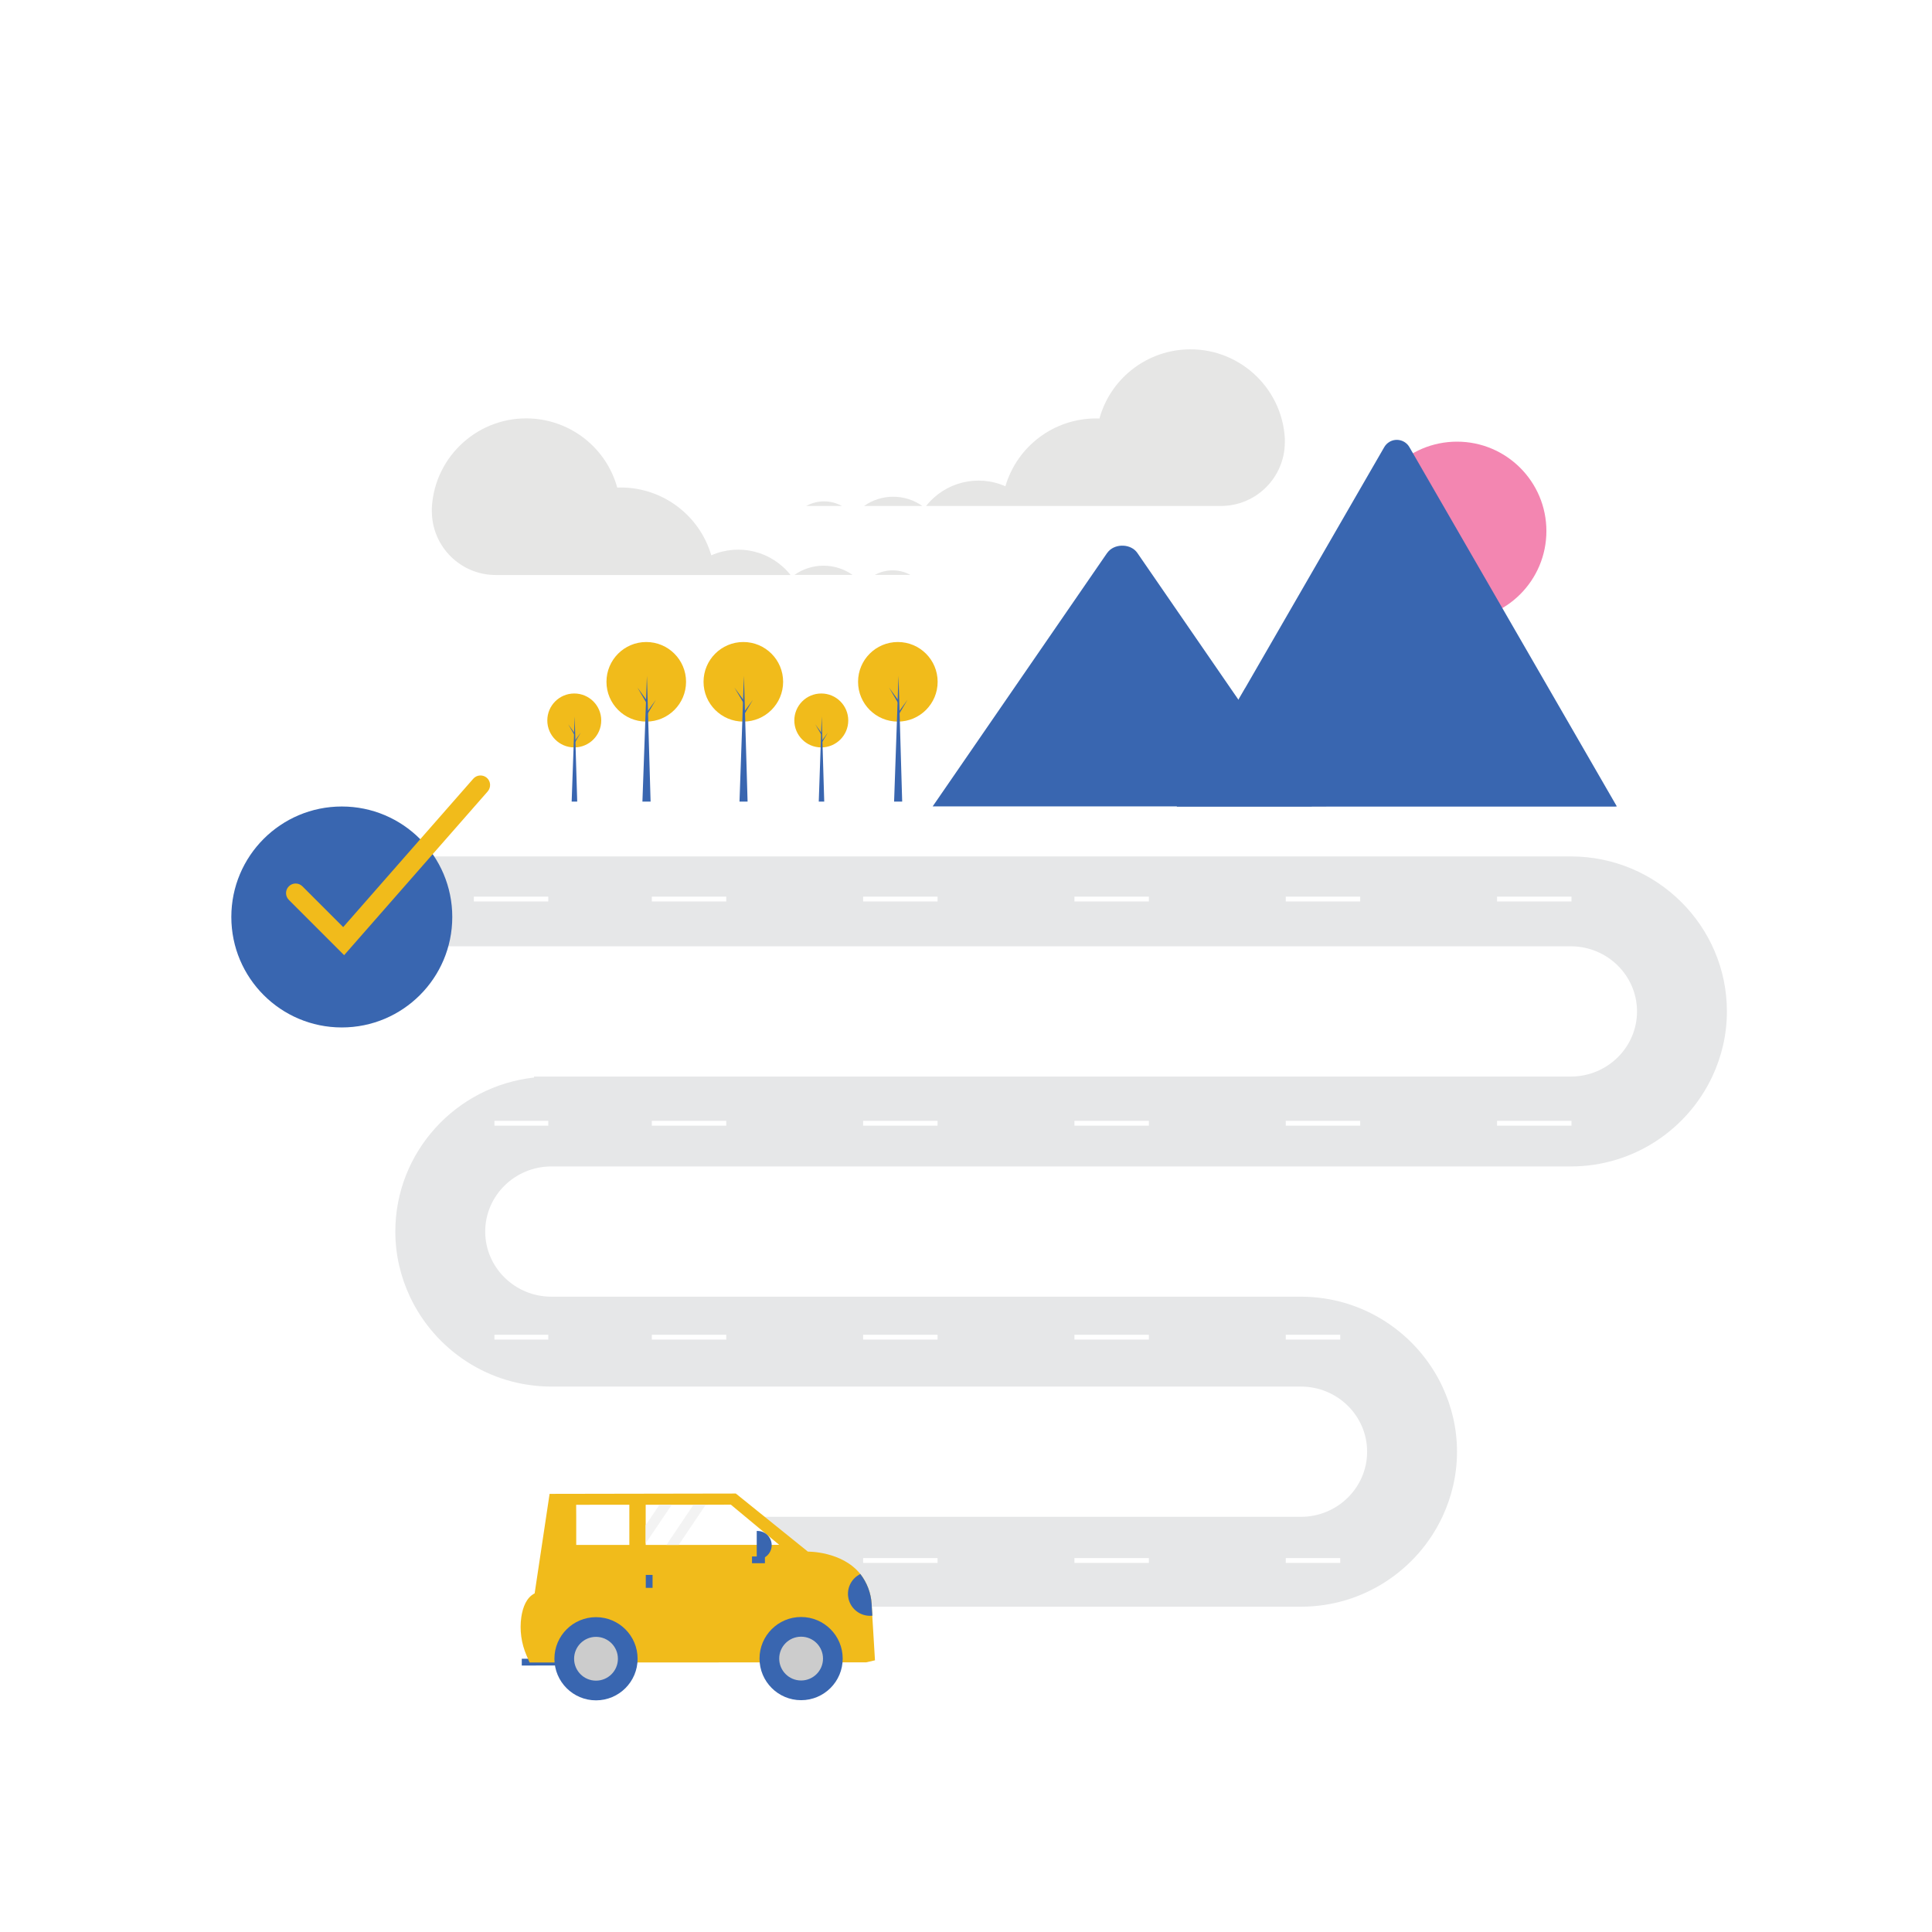 <?xml version="1.0" encoding="UTF-8"?>
<svg id="Layer_2" data-name="Layer 2" xmlns="http://www.w3.org/2000/svg" viewBox="0 0 236.44 236.44">
  <defs>
    <style>
      .cls-1 {
        fill: none;
      }

      .cls-2 {
        fill: #ccc;
      }

      .cls-3 {
        fill: #f386b1;
      }

      .cls-4 {
        fill: #f1bb1b;
      }

      .cls-5 {
        fill: #fff;
      }

      .cls-6 {
        fill: #e6e6e5;
      }

      .cls-7 {
        fill: #010101;
        isolation: isolate;
        opacity: .2;
      }

      .cls-8 {
        fill: #f3f3f3;
      }

      .cls-9 {
        fill: #e6e7e8;
      }

      .cls-10 {
        fill: #3966b0;
      }
    </style>
  </defs>
  <g id="Layer_2-2" data-name="Layer 2">
    <g>
      <rect class="cls-5" width="236.44" height="236.44"/>
      <g>
        <path class="cls-9" d="M192.24,104.81H39.87v11h152.37c4.47,0,8.1,3.58,8.1,7.97s-3.63,7.97-8.1,7.97h-126.88v.12c-9.54,1.05-16.98,9.1-16.98,18.85,0,2.85.65,5.54,1.79,7.97,3.04,6.48,9.65,11,17.31,11h91.73c4.47,0,8.1,3.58,8.1,7.97s-3.63,7.97-8.1,7.97h-77.84v11h77.84c7.66,0,14.27-4.52,17.31-11,1.14-2.43,1.79-5.12,1.79-7.97s-.65-5.54-1.79-7.97c-3.04-6.48-9.65-11-17.31-11h-91.73c-4.47,0-8.1-3.58-8.1-7.97s3.63-7.97,8.1-7.97h124.76c7.66,0,14.27-4.52,17.31-11,1.14-2.43,1.79-5.12,1.79-7.97,0-10.46-8.57-18.97-19.1-18.97Z"/>
        <g>
          <rect class="cls-5" x="79.77" y="109.73" width="9.11" height=".59"/>
          <rect class="cls-5" x="57.99" y="109.73" width="9.11" height=".59"/>
          <rect class="cls-5" x="105.63" y="109.73" width="9.11" height=".59"/>
          <rect class="cls-5" x="131.49" y="109.73" width="9.11" height=".59"/>
          <rect class="cls-5" x="157.35" y="109.73" width="9.11" height=".59"/>
          <rect class="cls-5" x="183.21" y="109.73" width="9.11" height=".59"/>
          <rect class="cls-5" x="79.77" y="137.17" width="9.11" height=".59"/>
          <rect class="cls-5" x="60.51" y="137.17" width="6.59" height=".59"/>
          <rect class="cls-5" x="105.63" y="137.17" width="9.11" height=".59"/>
          <rect class="cls-5" x="131.49" y="137.17" width="9.11" height=".59"/>
          <rect class="cls-5" x="157.35" y="137.17" width="9.11" height=".59"/>
          <rect class="cls-5" x="183.21" y="137.17" width="9.11" height=".59"/>
          <rect class="cls-5" x="79.77" y="163.35" width="9.11" height=".59"/>
          <rect class="cls-5" x="60.51" y="163.35" width="6.59" height=".59"/>
          <rect class="cls-5" x="105.63" y="163.35" width="9.11" height=".59"/>
          <rect class="cls-5" x="131.49" y="163.35" width="9.11" height=".59"/>
          <rect class="cls-5" x="157.35" y="163.35" width="6.67" height=".59"/>
          <rect class="cls-5" x="79.77" y="190.68" width="9.11" height=".59"/>
          <rect class="cls-5" x="105.63" y="190.68" width="9.11" height=".59"/>
          <rect class="cls-5" x="131.49" y="190.68" width="9.11" height=".59"/>
          <rect class="cls-5" x="157.35" y="190.68" width="6.67" height=".59"/>
        </g>
        <circle class="cls-3" cx="178.31" cy="64.99" r="10.94"/>
        <polygon class="cls-7" points="151.55 85.64 152.37 84.22 152.69 84.69 153.34 85.64 162.33 98.7 144.01 98.7 151.55 85.64"/>
        <g>
          <path class="cls-10" d="M151.55,85.64l.82-1.41,17.03-29.5c.16-.28.39-.51.67-.67.85-.48,1.94-.18,2.42.67l25.38,43.96c-.07.01-.13.02-.2.02h-53.66s7.54-13.06,7.54-13.06Z"/>
          <path class="cls-10" d="M135.5,67.67c.05-.07.11-.14.17-.21.9-.97,2.75-.91,3.52.21l11.72,17.02.65.94,8.99,13.06h-46.41s21.36-31.03,21.36-31.03Z"/>
        </g>
        <g>
          <circle class="cls-4" cx="100.51" cy="88.17" r="3.3"/>
          <polygon class="cls-10" points="100.56 87.68 100.87 98.1 100.2 98.1 100.56 87.68"/>
          <polygon class="cls-10" points="100.59 89.76 100.51 89.9 99.78 88.65 100.5 89.65 100.59 89.76"/>
          <polygon class="cls-10" points="100.49 90.77 100.57 90.91 101.31 89.66 100.58 90.66 100.49 90.77"/>
          <circle class="cls-4" cx="70.28" cy="88.17" r="3.3"/>
          <polygon class="cls-10" points="70.33 87.68 70.64 98.1 69.96 98.1 70.33 87.68"/>
          <polygon class="cls-10" points="70.36 89.76 70.28 89.9 69.54 88.65 70.27 89.65 70.36 89.76"/>
          <polygon class="cls-10" points="70.26 90.77 70.34 90.91 71.07 89.66 70.35 90.66 70.26 90.77"/>
          <circle class="cls-4" cx="90.97" cy="83.44" r="4.87"/>
          <polygon class="cls-10" points="91.04 82.7 91.49 98.1 90.5 98.1 91.04 82.7"/>
          <polygon class="cls-10" points="91.08 85.78 90.97 85.99 89.88 84.14 90.95 85.62 91.08 85.78"/>
          <polygon class="cls-10" points="90.94 87.28 91.05 87.48 92.14 85.64 91.07 87.12 90.94 87.28"/>
          <circle class="cls-4" cx="79.09" cy="83.44" r="4.87"/>
          <polygon class="cls-10" points="79.17 82.7 79.62 98.1 78.62 98.1 79.17 82.7"/>
          <polygon class="cls-10" points="79.21 85.78 79.09 85.99 78.01 84.14 79.08 85.62 79.21 85.78"/>
          <polygon class="cls-10" points="79.06 87.28 79.18 87.48 80.27 85.64 79.2 87.12 79.06 87.28"/>
          <circle class="cls-4" cx="109.88" cy="83.44" r="4.87"/>
          <polygon class="cls-10" points="109.96 82.7 110.41 98.1 109.42 98.1 109.96 82.7"/>
          <polygon class="cls-10" points="110 85.78 109.88 85.99 108.8 84.14 109.87 85.62 110 85.78"/>
          <polygon class="cls-10" points="109.86 87.28 109.97 87.48 111.06 85.64 109.99 87.12 109.86 87.28"/>
        </g>
        <g>
          <path class="cls-1" d="M103.03,61.92h2.72c-.49.34-.93.76-1.3,1.23-.38-.5-.86-.92-1.42-1.23Z"/>
          <path class="cls-1" d="M113.17,62.14c-.1-.08-.2-.15-.3-.22h.47c-.06.07-.12.14-.17.22Z"/>
          <path class="cls-6" d="M103.03,61.92h-4.36c.67-.37,1.42-.56,2.18-.56.76,0,1.51.19,2.18.56Z"/>
          <path class="cls-6" d="M112.87,61.92h-7.12c1.04-.74,2.29-1.13,3.56-1.13,1.27,0,2.52.39,3.56,1.13Z"/>
          <path class="cls-6" d="M157.24,53.82c0,.1,0,.2,0,.3-.01,4.32-3.52,7.81-7.84,7.8h-36.06c2.31-2.92,6.29-3.91,9.7-2.41,1.45-4.92,5.96-8.3,11.09-8.3.14,0,.28,0,.42.01,1.32-4.77,5.54-8.17,10.49-8.45,6.37-.36,11.84,4.52,12.2,10.89,0,.06,0,.11,0,.17Z"/>
        </g>
        <g>
          <path class="cls-1" d="M107.06,70.36h-2.72c.49.34.93.76,1.3,1.23.38-.5.86-.92,1.42-1.23Z"/>
          <path class="cls-1" d="M96.92,70.58c.1-.08.2-.15.3-.22h-.47c.06.07.12.14.17.22Z"/>
          <path class="cls-6" d="M107.06,70.36h4.36c-.67-.37-1.42-.56-2.18-.56-.76,0-1.51.19-2.18.56Z"/>
          <path class="cls-6" d="M97.22,70.36h7.12c-1.04-.74-2.29-1.13-3.56-1.13-1.27,0-2.52.39-3.56,1.13Z"/>
          <path class="cls-6" d="M52.85,62.27c0,.1,0,.2,0,.3.01,4.32,3.52,7.81,7.84,7.8h36.06c-2.31-2.92-6.29-3.91-9.7-2.41-1.45-4.92-5.96-8.3-11.09-8.3-.14,0-.28,0-.42.01-1.32-4.77-5.54-8.17-10.49-8.45-6.37-.36-11.84,4.52-12.2,10.89,0,.06,0,.11,0,.17Z"/>
        </g>
        <g>
          <rect class="cls-10" x="66.06" y="200.79" width=".83" height="5.25" transform="translate(269.86 136.83) rotate(89.97)"/>
          <path class="cls-4" d="M106.76,197.73l-.09-1.46c-.08-1.32-.57-2.59-1.38-3.64-2.26-2.81-6.42-2.74-6.42-2.74l-8.82-7.11-22.79.04-1.83,12.18c-1.01.51-1.45,1.7-1.63,2.89-.23,1.6,0,3.23.64,4.71l.37.86,41.19-.02,1.08-.25-.33-5.46Z"/>
          <circle class="cls-10" cx="98.04" cy="202.98" r="5.09"/>
          <circle class="cls-2" cx="98.04" cy="202.98" r="2.68"/>
          <circle class="cls-10" cx="72.94" cy="203" r="5.09"/>
          <circle class="cls-2" cx="72.94" cy="203" r="2.68"/>
          <polygon class="cls-5" points="89.44 184.14 86.37 184.15 84.87 184.15 82.21 184.15 80.71 184.15 79.02 184.15 79.02 186.65 79.02 188.88 79.02 189.07 81.56 189.07 83.06 189.07 95.36 189.06 89.44 184.14"/>
          <polygon class="cls-5" points="77.02 184.15 72.97 184.15 71.47 184.16 70.51 184.16 70.52 185.57 70.52 187.8 70.52 189.07 77.02 189.07 77.02 184.15"/>
          <rect class="cls-10" x="78.65" y="193.11" width="1.58" height=".83" transform="translate(272.93 113.99) rotate(89.97)"/>
          <rect class="cls-10" x="92.41" y="190.1" width=".83" height="1.58" transform="translate(-98.02 283.82) rotate(-90.03)"/>
          <path class="cls-10" d="M92.61,190.85v-3.49h0,.09c.96,0,1.74.78,1.74,1.74h0c0,.96-.78,1.74-1.74,1.74h-.09Z"/>
          <path class="cls-10" d="M106.67,196.27c-.08-1.32-.57-2.59-1.38-3.64-1.02.5-1.62,1.58-1.5,2.71.16,1.48,1.49,2.55,2.97,2.39l-.09-1.46Z"/>
          <polygon class="cls-8" points="80.71 184.15 79.02 186.65 79.02 188.88 82.21 184.15 80.71 184.15"/>
          <polygon class="cls-8" points="84.87 184.15 81.56 189.07 83.06 189.07 86.37 184.15 84.87 184.15"/>
        </g>
        <circle class="cls-10" cx="41.83" cy="112.22" r="13.52"/>
        <path class="cls-4" d="M42.12,116.9l-6.77-6.77c-.46-.46-.46-1.2,0-1.66.46-.46,1.2-.46,1.66,0l4.99,4.99,15.92-18.16c.43-.49,1.17-.53,1.66-.11.49.43.53,1.17.11,1.66l-17.58,20.05Z"/>
      </g>
    </g>
  </g>
</svg>